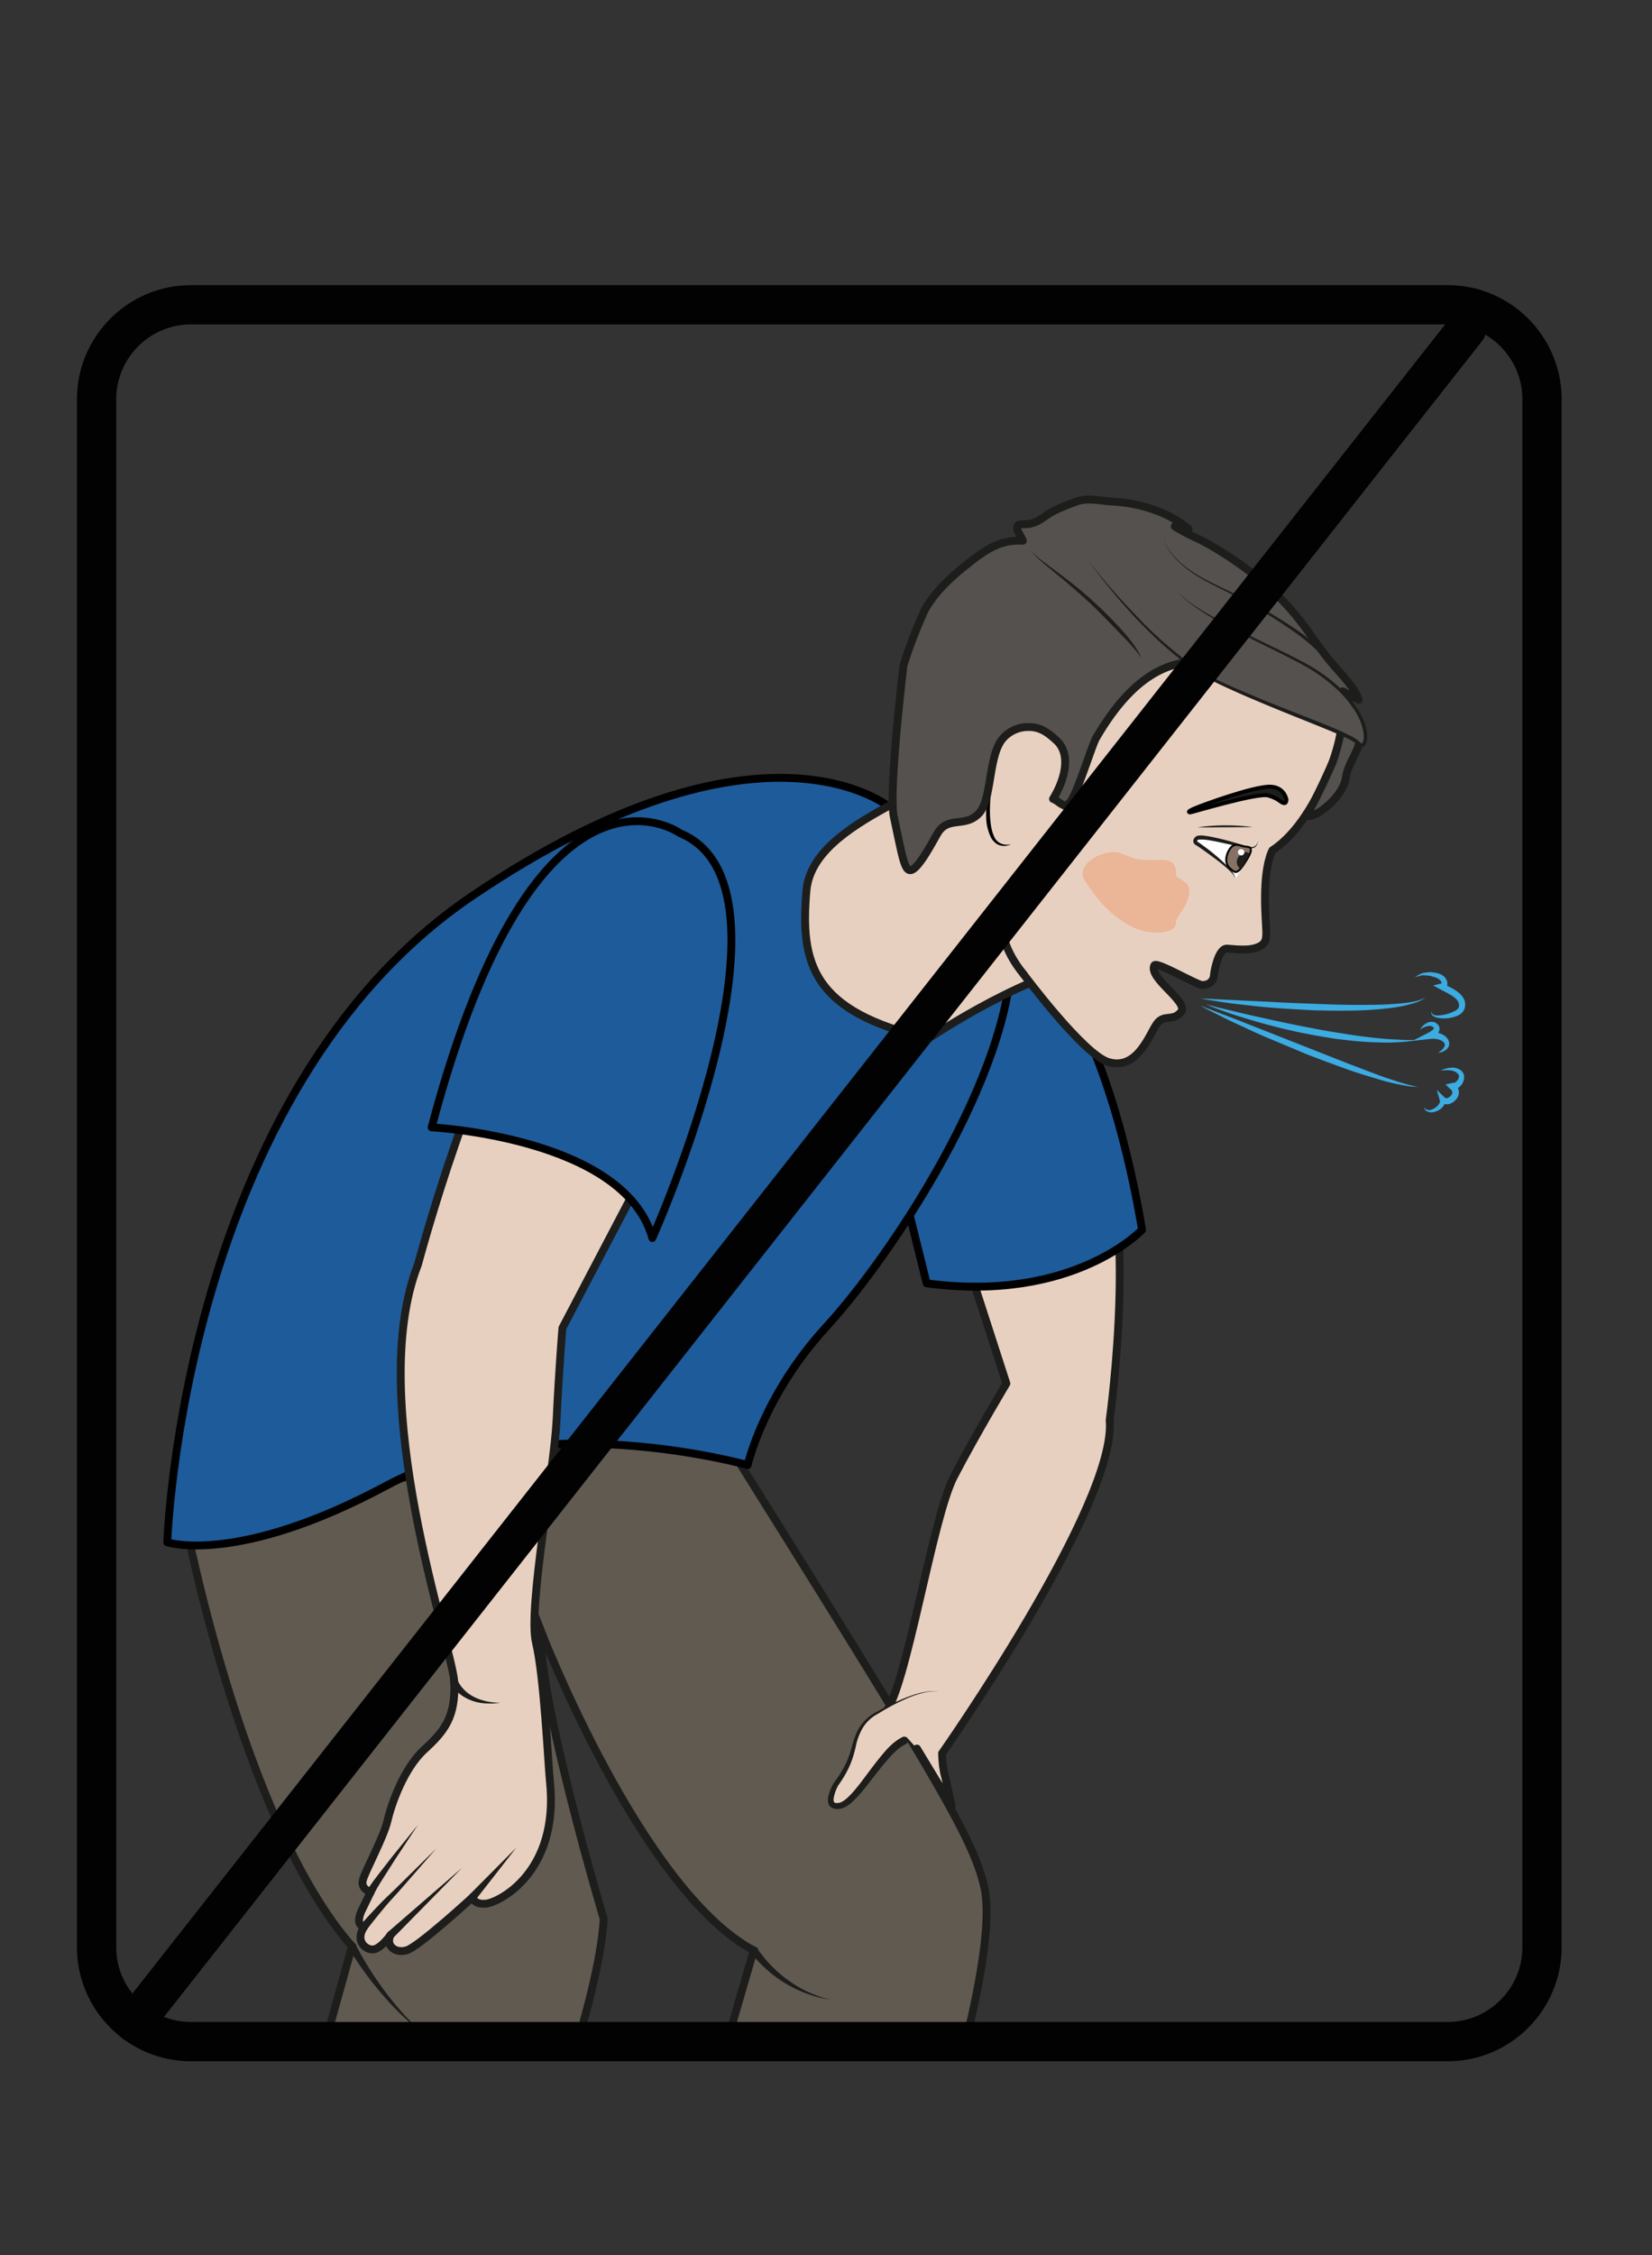 <?xml version="1.0" encoding="UTF-8" standalone="no"?><svg xmlns="http://www.w3.org/2000/svg" xml:space="preserve" viewBox="0 0 280.39 382.57"><rect x="0" y="0" width="280.39" height="382.57" fill="#333333" stroke="none"/><defs><clipPath id="a" clipPathUnits="userSpaceOnUse"><path d="M24.3 248.2c-6.6 0-12-5.4-12-12V39.17c0-6.6 5.4-12 12-12h160.04c6.6 0 12 5.4 12 12V236.2c0 6.6-5.4 12-12 12z"/></clipPath><clipPath id="b" clipPathUnits="userSpaceOnUse"><path d="M0 286.93h210.29V0H0Z"/></clipPath><clipPath id="c" clipPathUnits="userSpaceOnUse"><path d="M137.84 178.56h13.6V168.3h-13.6z"/></clipPath></defs><g clip-path="url(#a)" transform="matrix(1.333 0 0 -1.333 0 382.57)"><path d="M0 0s7.3-38.56 21.3-54.45L0-131.18h24.13s27.93 59.22 29.22 80.2c0 0-8.3 27.8-8.04 36.76 0 0 12.79-33.1 27.13-40.76L49.6-133.7s17.64-2.85 23.35 0c5.71 2.85 32.2 71.97 28.86 86.75-1.45 6.44-6.28 14.25-34.57 59.47z" style="fill:#605a51;fill-opacity:1;fill-rule:nonzero;stroke:none" transform="translate(23.52 93.75)"/><path d="M0 0s7.3-38.56 21.3-54.45L0-131.18h24.13s27.93 59.22 29.22 80.2c0 0-8.3 27.8-8.04 36.76 0 0 12.79-33.1 27.13-40.76L49.6-133.7s17.64-2.85 23.35 0c5.71 2.85 32.2 71.97 28.86 86.75-1.45 6.44-6.28 14.25-34.57 59.47z" style="fill:none;stroke:#1d1d1b;stroke-width:1;stroke-linecap:butt;stroke-linejoin:miter;stroke-miterlimit:10;stroke-dasharray:none;stroke-opacity:1" transform="translate(23.52 93.75)"/><path d="M0 0a42.57 42.57 0 0 1 3.85-6.12 35.56 35.56 0 0 1 4.9-5.35 35.85 35.85 0 0 0-5.3 5.04A43.3 43.3 0 0 0-.86-.5a.5.5 0 1 0 .85.52L0 0" style="fill:#1d1d1b;fill-opacity:1;fill-rule:nonzero;stroke:none" transform="translate(45.26 39.55)"/><path d="M0 0c.56-.78 1.16-1.56 1.84-2.24A15.88 15.88 0 0 1 6.6-5.63c.9-.4 1.84-.75 2.82-.93-1 .1-1.97.36-2.91.7A15.51 15.51 0 0 0 1.33-2.8C.55-2.13-.14-1.38-.8-.6a.5.5 0 0 0 .06.7.5.5 0 0 0 .73-.08z" style="fill:#1d1d1b;fill-opacity:1;fill-rule:nonzero;stroke:none" transform="translate(96.36 39.08)"/><path d="M0 0c2.74 3.13 5.99 24.77 8.78 30.13 2.79 5.35 6.68 11.84 6.68 11.84L6.91 68.4s12.91 14.38 19.17 6.76c6.7-8.17 2.53-37.85 2.53-37.85C29.56 26.62 7.27-5.1 7.27-5.1c.03-1.2.16-2.18.4-3.02l.82-3.67-4.42 7.3" style="fill:#e8d0c1;fill-opacity:1;fill-rule:nonzero;stroke:#1d1d1b;stroke-width:1;stroke-linecap:round;stroke-linejoin:round;stroke-miterlimit:10;stroke-dasharray:none;stroke-opacity:1" transform="translate(112.68 68.95)"/><path d="M0 0s13.4-4.61 19.58-40.77c0 0-8.68-9.32-27.43-6.82l-7.21 29.03z" style="fill:#1e5b9b;fill-opacity:1;fill-rule:nonzero;stroke:none" transform="translate(125.84 171.26)"/><path d="M0 0s13.4-4.61 19.58-40.77c0 0-8.68-9.32-27.43-6.82l-7.21 29.03z" style="fill:none;stroke:#000;stroke-width:1;stroke-linecap:round;stroke-linejoin:round;stroke-miterlimit:10;stroke-dasharray:none;stroke-opacity:1" transform="translate(125.84 171.26)"/><path d="M0 0s-16.2 13.79-53.2-11.22C-90.17-36.23-92.05-93.5-92.05-93.5s8.91-2.98 27.93 7.23c19.03 10.22 45.97 2.6 45.97 2.6s1.96 8.84 10.06 17.65C.01-57.2 15.5-34.06 15.5-18.06 15.5-2.06 0 0 0 0" style="fill:#1e5b9b;fill-opacity:1;fill-rule:nonzero;stroke:none" transform="translate(113.35 184.21)"/><path d="M0 0s-16.2 13.79-53.2-11.22C-90.17-36.23-92.05-93.5-92.05-93.5s8.91-2.98 27.93 7.23c19.03 10.22 45.97 2.6 45.97 2.6s1.96 8.84 10.06 17.65C.01-57.2 15.5-34.06 15.5-18.06 15.5-2.06 0 0 0 0Z" style="fill:none;stroke:#000;stroke-width:1;stroke-linecap:round;stroke-linejoin:round;stroke-miterlimit:10;stroke-dasharray:none;stroke-opacity:1" transform="translate(113.35 184.21)"/><path d="M0 0c7.43 8.27 17.73-17.5 17.73-17.5L3.34-44.93S2.9-50.2 2.6-56.59c-.3-6.38-3.67-24.06-2.63-28.36 1.04-4.3 1.55-15.46 1.78-17.67 1.22-11.58-6.51-15.42-8.14-15.57-1.63-.15-1.68.84-1.68.84s-6.87-6.31-8.4-6.77c-1.52-.46-2.74.64-2.07 1.94 0 0-1.14-1.63-2.1-1.82-.95-.2-2.55 1.03-1.24 2.9 0 0-1.22-.01-.38 1.95l1.18 2.43s-1.29.38-.99 1.53c.3 1.15 2.66 5.47 3.13 7.52.47 2.05 2.06 6.68 4.69 9.08 2.62 2.4 4 4.2 3.82 8.58-.18 4.37-11.45 35.74-4.62 53.17 0 0 7.62 28.57 15.05 36.84" style="fill:#e8d0c1;fill-opacity:1;fill-rule:nonzero;stroke:none" transform="translate(68.27 162.91)"/><path d="M0 0c7.43 8.27 17.73-17.5 17.73-17.5L3.34-44.93S2.9-50.2 2.6-56.59c-.3-6.38-3.67-24.06-2.63-28.36 1.04-4.3 1.55-15.46 1.78-17.67 1.22-11.58-6.51-15.42-8.14-15.57-1.63-.15-1.68.84-1.68.84s-6.87-6.31-8.4-6.77c-1.52-.46-2.74.64-2.07 1.94 0 0-1.14-1.63-2.1-1.82-.95-.2-2.55 1.03-1.24 2.9 0 0-1.22-.01-.38 1.95l1.18 2.43s-1.29.38-.99 1.53c.3 1.15 2.66 5.47 3.13 7.52.47 2.05 2.06 6.68 4.69 9.08 2.62 2.4 4 4.2 3.82 8.58-.18 4.37-11.45 35.74-4.62 53.17 0 0 7.62 28.57 15.05 36.84z" style="fill:none;stroke:#1d1d1b;stroke-width:1;stroke-linecap:round;stroke-linejoin:round;stroke-miterlimit:10;stroke-dasharray:none;stroke-opacity:1" transform="translate(68.27 162.91)"/><path d="m0 0-5.17-6.62a.5.5 0 1 0-.76.66z" style="fill:#1d1d1b;fill-opacity:1;fill-rule:nonzero;stroke:none" transform="translate(65.75 51.86)"/><path d="m0 0-8.76-8.91a.5.5 0 1 0-.68.73z" style="fill:#1d1d1b;fill-opacity:1;fill-rule:nonzero;stroke:none" transform="translate(58.83 49.28)"/><path d="m0 0-4.45-5.1c-.74-.86-1.52-1.64-2.23-2.52a75.4 75.4 0 0 1-2.1-2.62.5.5 0 0 0-.8.6l.03.03c.76.85 1.53 1.68 2.32 2.5.77.82 1.64 1.58 2.42 2.37z" style="fill:#1d1d1b;fill-opacity:1;fill-rule:nonzero;stroke:none" transform="translate(55.55 51.74)"/><path d="m0 0-2.89-4.38-1.4-2.2c-.46-.73-.95-1.5-1.29-2.2l-.02-.04a.5.5 0 1 0-.88.47c.5.83 1.03 1.49 1.57 2.2l1.61 2.07z" style="fill:#1d1d1b;fill-opacity:1;fill-rule:nonzero;stroke:none" transform="translate(53.22 54.76)"/><path d="M0 0s-18.23 13.1-31.62-37.44c0 0 24.57-1.27 28.1-14.08 0 0 20.08 44.69 3.52 51.52" style="fill:#1e5b9b;fill-opacity:1;fill-rule:nonzero;stroke:none" transform="translate(86.58 180.96)"/><path d="M0 0s-18.23 13.1-31.62-37.44c0 0 24.57-1.27 28.1-14.08 0 0 20.08 44.69 3.52 51.52z" style="fill:none;stroke:#000;stroke-width:1;stroke-linecap:round;stroke-linejoin:round;stroke-miterlimit:10;stroke-dasharray:none;stroke-opacity:1" transform="translate(86.58 180.96)"/><path d="M0 0c-4.23-5.93-22.2-9.53-23-18.8-.8-9.28.75-15.4 15.54-18.81 0 0 13.74 9.27 22.2 9.62" style="fill:#e8d0c1;fill-opacity:1;fill-rule:nonzero;stroke:#1d1d1b;stroke-width:1;stroke-linecap:round;stroke-linejoin:round;stroke-miterlimit:10;stroke-dasharray:none;stroke-opacity:1" transform="translate(125.68 192.43)"/><path d="M0 0s1.28-2.92 5.9-2.62" style="fill:#e8d0c1;fill-opacity:1;fill-rule:nonzero;stroke:none" transform="translate(57.84 72.9)"/><path d="M0 0c.15-.4.5-.86.86-1.22a5.2 5.2 0 0 1 1.32-.91c.49-.24 1.02-.4 1.57-.52a9.65 9.65 0 0 1 1.69-.17 9.83 9.83 0 0 0-1.72-.08A5.85 5.85 0 0 0 .38-1.8c-.5.38-.93.78-1.3 1.4a.5.5 0 1 0 .9.43z" style="fill:#1d1d1b;fill-opacity:1;fill-rule:nonzero;stroke:none" transform="translate(58.3 73.1)"/><path d="m0 0 .3-.1.84-.22c.73-.2 1.79-.42 3.04-.74 1.26-.3 2.73-.62 4.3-.97 1.58-.34 3.26-.7 4.96-1.01 1.68-.34 3.38-.6 4.97-.85a70.1 70.1 0 0 1 4.37-.52c.64-.06 1.23-.07 1.75-.1.53-.05.98-.04 1.36-.04h1.19l-1.18-.16c-.38-.05-.84-.1-1.37-.12-.52-.02-1.12-.07-1.77-.05-1.3.02-2.83.08-4.44.26-.8.1-1.65.17-2.49.32-.84.14-1.7.27-2.55.44-1.7.32-3.4.7-4.96 1.12-1.58.4-3.02.85-4.26 1.23-1.24.39-2.26.77-2.97 1.04A9.2 9.2 0 0 0 0 0" style="fill:#3cabe1;fill-opacity:1;fill-rule:nonzero;stroke:none" transform="translate(153.6 159.19)"/><path d="m0 0 4.34-1.66a20424.23 20424.23 0 0 1 14.54-5.73c1.63-.61 3.13-1.21 4.44-1.67l1.8-.6 1.4-.41c.78-.18 1.24-.26 1.24-.26l-.33.02c-.21.02-.54.01-.95.08-.8.13-1.95.34-3.3.72-1.34.4-2.9.85-4.55 1.44a214.2 214.2 0 0 0-5.11 1.9L8.48-4.06c-1.6.68-3.06 1.39-4.33 1.97C2.9-1.5 1.85-.96 1.13-.6.4-.23 0 0 0 0" style="fill:#3cabe1;fill-opacity:1;fill-rule:nonzero;stroke:none" transform="translate(152.87 158.99)"/><path d="m0 0 4.5-.22 4.6-.22c1.69-.1 3.49-.17 5.28-.23 1.8-.08 3.6-.14 5.27-.14 1.69 0 3.25-.01 4.6.09 1.33.09 2.45.2 3.2.4.38.11.68.2.86.3l.3.13-.28-.18a3.98 3.98 0 0 0-.83-.4c-.75-.27-1.86-.56-3.21-.72a43.97 43.97 0 0 0-4.63-.34c-1.7-.04-3.5-.02-5.3.03-1.81.09-3.61.2-5.3.33s-3.25.33-4.6.48C3.12-.53 2-.34 1.22-.22.44-.1 0 0 0 0" style="fill:#3cabe1;fill-opacity:1;fill-rule:nonzero;stroke:none" transform="translate(152.89 159.92)"/><path d="M0 0c.4.14.69.46 1.19.53l.63.08c.2.03.45-.04.67-.05L2.84.5l.32-.1C3.36.32 3.6.2 3.8 0c.1-.1.18-.24.25-.37.06-.1.05-.1.07-.18.02-.08.04-.17.04-.25a.77.77 0 0 0-.18-.55.78.78 0 0 0-.56-.25l.18.73c.62-.3 1.33-.59 1.97-1.1.3-.25.62-.58.78-1.03.08-.23.09-.47.07-.7l-.07-.34c-.09-.21-.09-.19-.16-.31a1.72 1.72 0 0 0-.55-.49 4.3 4.3 0 0 0-2.84-.33c-.19.06-.38.13-.53.27-.18.13-.18.38-.12.54 0-.19.06-.35.21-.42.14-.08.32-.1.48-.12a5.1 5.1 0 0 1 2.43.66l.17.14c.05.04.05.06.1.09l.08.17.03.2a1 1 0 0 1-.07.37c-.08.24-.28.47-.53.66-.51.4-1.16.7-1.82 1.05l-.88.48 1.06.26c.03 0 .03 0 0-.02-.01-.03.01-.02.01.03v.06l-.03.11c-.04.05-.05.11-.1.17-.09.1-.21.2-.37.3l-.28.11-.26.08c-.19.04-.35.14-.57.14L1.2.22C1.02.22.82.2.63.13.42.06.2.02 0 0" style="fill:#3cabe1;fill-opacity:1;fill-rule:nonzero;stroke:none" transform="translate(180.13 162.66)"/><path d="M0 0c.14.3.42.56.72.75.15.1.33.18.53.2.19.05.44.03.64-.07L2.04.8l.04-.02.07-.07.05-.04c.06-.08.1-.06.2-.27l.07-.26-.03-.22c-.03-.17-.1-.24-.16-.36-.27-.37-.6-.54-.89-.72l-.26.77c.42.07.83.03 1.24-.07.2-.05.4-.14.6-.25.19-.12.38-.26.5-.46.05-.07.06-.05.12-.19l.05-.13a1 1 0 0 0 .05-.39c.01-.15-.06-.25-.1-.37l-.21-.27c-.34-.27-.7-.42-1.09-.44.16.1.3.21.44.33.13.12.24.25.32.38l.08.2c-.01.06.03.13 0 .16-.02.03.01.04-.06.14L3-1.63c.03-.05-.03.02-.05.03-.19.18-.46.3-.77.36-.3.07-.62.06-.93.03l-2.23-.24L1-.44c.27.14.53.32.67.47.01.03.07.07.06.08l.02.02V.1c.07-.04-.03.08-.06.14l-.04.05c.02-.01-.05.06.03-.02h-.02L1.6.33c-.04.04-.09.06-.14.07a.37.37 0 0 1-.18.04C1.16.46 1.01.43.87.4.57.33.28.2 0 0" style="fill:#3cabe1;fill-opacity:1;fill-rule:nonzero;stroke:none" transform="translate(180.83 155.98)"/><path d="M0 0c.4.16.82.3 1.28.34a1.8 1.8 0 0 0 1.38-.4l.02-.02.05-.06.03-.04.05-.07.09-.13c.05-.14.1-.33.1-.5l-.06-.42-.17-.37a1.84 1.84 0 0 0-.58-.59c-.13-.07-.3-.11-.45-.15-.16-.01-.34.02-.51.06l.36.72c.15-.12.3-.2.43-.36.13-.14.23-.34.28-.55.05-.22.03-.45-.03-.64-.06-.2-.17-.37-.29-.5a1.7 1.7 0 0 0-.92-.6 1.1 1.1 0 0 0-.64.03.98.98 0 0 0-.52.44l.64.3C.7-3.93.51-4.34.31-4.6a2.06 2.06 0 0 0-.77-.57c-.28-.13-.6-.2-.92-.15-.16.02-.3.08-.44.16a.9.9 0 0 0-.28.35l-.01.02.14.07-.1-.1v.04c.1-.1.22-.18.33-.23a.93.93 0 0 1 .37-.04 1.82 1.82 0 0 1 1.18.8c.06.1.1.2.1.28.02.1-.01.15-.03.21l-.37 1.28 1.01-.97c.05-.05.08-.08.14-.09a.35.35 0 0 1 .2.03c.18.05.37.18.49.34.06.08.1.17.13.24a.4.4 0 0 1 0 .22.42.42 0 0 1-.1.2c-.04.07-.15.13-.22.2l-.53.52.9.2c.04.01.07 0 .12-.01.05.03.1.02.16.05.12.06.24.16.34.29l.12.21.06.22c-.01.04.02.06.03.13l-.08.14-.04.07-.01.04-.01.01.04-.05-.02.01-.18.18-.23.15c-.17.07-.36.12-.56.15C.87.05.44.01 0 0" style="fill:#3cabe1;fill-opacity:1;fill-rule:nonzero;stroke:none" transform="translate(183.43 150.77)"/><path d="M0 0s7.67-10.3 10.84-11.2c3.65-1.06 5.18 3.53 6.12 4.86.94 1.33 2 .24 3.08 1.51 1.09 1.29-4.15 4.27-3.39 5.94.27.58 5.46-2.54 6.15-2.5 1.53.06 1.46 1.4 1.46 1.4s.47 3.32 1.68 3.24c1.2-.08 3.05-.35 4.25.35 1.2.71.54 1.88.56 6.27.02 4.38.95 5.9.95 5.9 6.34 4.1 9.57 16.93 9.57 16.93S38.02 41.11 22.5 48.2C6.97 55.26-5.6 39.97-9.3 31.99c-3.66-7.9-3.12-4.66-4.64-15" style="fill:#e8d0c1;fill-opacity:1;fill-rule:nonzero;stroke:#1d1d1b;stroke-width:1;stroke-linecap:round;stroke-linejoin:round;stroke-miterlimit:10;stroke-dasharray:none;stroke-opacity:1" transform="translate(130.32 163.02)"/><path d="M0 0c-.4-.22-.9-.3-1.39-.17-.48.12-.87.5-1.13.91a6 6 0 0 0-.66 2.75 13.3 13.3 0 0 0 .99 5.44c-.35-1.8-.58-3.62-.5-5.41.06-.9.16-1.8.53-2.58C-1.83.14-.91-.26 0 0" style="fill:#000;fill-opacity:1;fill-rule:nonzero;stroke:none" transform="translate(128.75 179.57)"/><path d="M0 0s-.26 1.58-2.04 1.64c-2.14.06-8.89-2.42-9.73-2.8-.96-.43-.61-.45-.5-.48.1-.03 8.63 2.57 9.97 2.15C-.96.1-.86-.27-.44-.42c.42-.14.41.2.44.42" style="fill:#1d1d1b;fill-opacity:1;fill-rule:evenodd;stroke:none" transform="translate(163.8 185.24)"/><path d="M0 0s-.26 1.58-2.04 1.64c-2.14.06-8.89-2.42-9.73-2.8-.96-.43-.61-.45-.5-.48.1-.03 8.63 2.57 9.97 2.15C-.96.1-.86-.27-.44-.42c.42-.14.41.2.44.42Z" style="fill:none;stroke:#000;stroke-width:.5;stroke-linecap:butt;stroke-linejoin:miter;stroke-miterlimit:10;stroke-dasharray:none;stroke-opacity:1" transform="translate(163.8 185.24)"/><path d="M0 0s-.04-1.16-1.23-.9C-2.43-.62-7.21.78-7.76.3c-.54-.47.07-.73.07-.73s4.65-3.13 4.85-4.47" style="fill:#fff;fill-opacity:1;fill-rule:nonzero;stroke:none" transform="translate(160.16 180.03)"/><path d="M0 0c.01-.38-.18-.84-.61-.97s-.84 0-1.21.08l-2.3.5c-.76.17-1.52.34-2.28.45a5.14 5.14 0 0 1-1.18.05c-.02 0 0 .01-.05-.03a.38.38 0 0 1-.1-.13c-.01-.03-.02-.02 0-.06a.4.4 0 0 1 .14-.1l.02-.02h.01c.92-.65 1.82-1.32 2.65-2.07.42-.37.84-.75 1.2-1.17.36-.42.78-.86.87-1.43-.18.53-.61.91-1 1.29-.42.36-.84.72-1.28 1.05-.88.67-1.78 1.32-2.7 1.94l.04-.03a.82.82 0 0 0-.33.25.53.53 0 0 0-.08.5.83.83 0 0 0 .42.47.8.8 0 0 0 .2.05c.46.06.84-.03 1.24-.08C-5.54.4-4.78.22-4.02.03c.76-.2 1.51-.44 2.27-.66.38-.1.74-.27 1.1-.2.36.07.6.45.65.83" style="fill:#1d1d1b;fill-opacity:1;fill-rule:nonzero;stroke:none" transform="translate(160.16 180.03)"/><path d="M0 0c-.63-1.07-.37-1.97.1-2.35.65-.53.86-1 2.15 1.13C3.34.58 2.47.35 1.85.46 1.25.56.63 1.06 0 0" style="fill:#877164;fill-opacity:1;fill-rule:evenodd;stroke:none" transform="translate(156.51 178.82)"/><path d="M0 0c-.63-1.07-.37-1.97.1-2.35.65-.53.86-1 2.15 1.13C3.34.58 2.47.35 1.85.46 1.25.56.63 1.06 0 0Z" style="fill:none;stroke:#000;stroke-width:.25;stroke-linecap:round;stroke-linejoin:round;stroke-miterlimit:10;stroke-dasharray:none;stroke-opacity:1" transform="translate(156.51 178.82)"/><path d="M0 0s-.61.56-1.3-.32c-.68-.87.05-1.73.33-1.57 0 0 1.1 1.81.97 1.89" style="fill:#1d1d1b;fill-opacity:1;fill-rule:evenodd;stroke:none" transform="translate(159.06 178.37)"/><path d="M0 0c-.57-.98-2.54-7.57-3.43-8.27-.55-.45-.31-.47-.92-.16-.37.2-.72.55-1.13.69 1.3 2.1 2.52 5.6.37 7.5-1.06.96-2.03 1.68-3.53 1.65A4.28 4.28 0 0 1-11.83 0c-1.94-2.17-1.36-7.8-3.11-9.61-1.77-1.83-3.92-.26-5.25-2.52-.7-1.18-2.52-4.75-3.5-4.68-.75.05-1.04 2.03-2.06 6.78-.7 3.24 1.23 19.3 1.23 19.3a60.67 60.67 0 0 0 2.74 7.1c1.34 2.33 3.28 4.1 5.32 5.72 2.26 1.8 4.16 3.19 7.13 3.03-.13.43-.77 1.28-.73 1.69.05.58.85.35 1.42.43 1.24.19 1.78.8 2.78 1.4 1 .6 2.19 1.03 3.29 1.44 1.5.58 3.12.1 4.7.02 3.31-.16 7.12-1.31 9.64-3.48-.4-.1-1.35.14-1.75.33 1.46-.96 3.18-1.6 4.7-2.5 4.25-2.5 8.15-5.54 11.18-9.42 1.36-1.73 2.55-3.6 3.95-5.29 1.17-1.43 3-3.14 3.59-4.86-.65.38-1.36.68-2.02 1.08.84-1.58 1.76-3.21 2.11-5.02.45-2.3-1.39-3.67-1.73-6-.38-2.6-4.37-5.52-5.02-4.73 0 0 .75.89 3.32 6.67 0 0 1.9 5.3.72 5.8-1.17.49-6.07 4.93-9.39 5.45C16.18 8.95 8.23 14.14 0 0" style="fill:#54514e;fill-opacity:1;fill-rule:nonzero;stroke:none" transform="translate(139.56 193.06)"/><path d="M0 0c-.57-.98-2.54-7.57-3.43-8.27-.55-.45-.31-.47-.92-.16-.37.2-.72.55-1.13.69 1.3 2.1 2.52 5.6.37 7.5-1.06.96-2.03 1.68-3.53 1.65A4.28 4.28 0 0 1-11.83 0c-1.94-2.17-1.36-7.8-3.11-9.61-1.77-1.83-3.92-.26-5.25-2.52-.7-1.18-2.52-4.75-3.5-4.68-.75.05-1.04 2.03-2.06 6.78-.7 3.24 1.23 19.3 1.23 19.3a60.67 60.67 0 0 0 2.74 7.1c1.34 2.33 3.28 4.1 5.32 5.72 2.26 1.8 4.16 3.19 7.13 3.03-.13.43-.77 1.28-.73 1.69.05.58.85.35 1.42.43 1.24.19 1.78.8 2.78 1.4 1 .6 2.19 1.03 3.29 1.44 1.5.58 3.12.1 4.7.02 3.31-.16 7.12-1.31 9.64-3.48-.4-.1-1.35.14-1.75.33 1.46-.96 3.18-1.6 4.7-2.5 4.25-2.5 8.15-5.54 11.18-9.42 1.36-1.73 2.55-3.6 3.95-5.29 1.17-1.43 3-3.14 3.59-4.86-.65.38-1.36.68-2.02 1.08.84-1.58 1.76-3.21 2.11-5.02.45-2.3-1.39-3.67-1.73-6-.38-2.6-4.37-5.52-5.02-4.73 0 0 .75.89 3.32 6.67 0 0 1.9 5.3.72 5.8-1.17.49-6.07 4.93-9.39 5.45C16.18 8.95 8.23 14.14 0 0Z" style="fill:none;stroke:#1d1d1b;stroke-width:1;stroke-linecap:round;stroke-linejoin:round;stroke-miterlimit:10;stroke-dasharray:none;stroke-opacity:1" transform="translate(139.56 193.06)"/><path d="M0 0c-.1.4-.4.7-.65 1.01l-.8.92-1.7 1.77C-4.3 4.86-5.4 6.06-6.62 7.16a85.9 85.9 0 0 1-3.7 3.22l-1.89 1.56c-.31.27-.63.53-.93.82-.28.28-.61.57-.75.96.17-.38.51-.63.81-.9a23 23 0 0 1 .97-.75l1.97-1.47A53.36 53.36 0 0 0-2.8 4.02c.56-.6 1.11-1.22 1.6-1.88.25-.33.51-.65.72-1.01C-.29.78 0 .43 0 0" style="fill:#1d1d1b;fill-opacity:1;fill-rule:nonzero;stroke:none" transform="translate(145.23 203.24)"/><path d="M0 0s8.71-11.94 16.69-15.72c7.97-3.78 17.04-6.64 18.03-7.91 1-1.27 2.49 3.73-5.08 8.98-4.1 2.84-15.87 7.15-18.29 10.76" style="fill:#54514e;fill-opacity:1;fill-rule:nonzero;stroke:none" transform="translate(138.32 215.97)"/><path d="M0 0a85.12 85.12 0 0 1 6.23-7.2 50.61 50.61 0 0 1 7.09-6.3c2.54-1.88 5.55-2.98 8.45-4.24 2.93-1.23 5.9-2.34 8.85-3.53.73-.3 1.47-.62 2.2-.95.71-.37 1.46-.64 2.1-1.29.12-.1.11-.1.18-.06.08.07.15.25.18.42.07.34.05.73-.02 1.1a6.97 6.97 0 0 1-.79 2.16 13.88 13.88 0 0 1-3 3.58 20.97 20.97 0 0 1-3.87 2.7c-2.78 1.51-5.67 2.83-8.5 4.3-1.4.73-2.8 1.5-4.14 2.35-1.32.86-2.69 1.77-3.6 3.07.95-1.28 2.33-2.14 3.67-2.96a61.98 61.98 0 0 1 4.2-2.24c2.82-1.43 5.72-2.72 8.54-4.23a21.06 21.06 0 0 0 3.95-2.7 14.28 14.28 0 0 0 3.12-3.67c.39-.7.71-1.47.86-2.29.07-.4.1-.83.02-1.26-.05-.22-.1-.44-.3-.66a.53.53 0 0 0-.48-.14.7.7 0 0 0-.37.23c-.47.5-1.26.82-1.95 1.15-.72.33-1.45.63-2.19.93-2.93 1.2-5.9 2.35-8.82 3.6-1.47.61-2.92 1.26-4.36 1.93a23.22 23.22 0 0 0-4.13 2.43C7.98-9.97 3.77-5.1 0 0" style="fill:#1d1d1b;fill-opacity:1;fill-rule:nonzero;stroke:none" transform="translate(138.32 215.97)"/><path d="M0 0c.01-1.16.74-2.15 1.5-2.96.78-.81 1.7-1.5 2.66-2.09 1.94-1.18 4.07-2.01 6.07-3.1 2.01-1.05 4-2.17 5.9-3.44a26.89 26.89 0 0 0 5.27-4.39.25.25 0 1 0-.38-.33v.01a26.57 26.57 0 0 1-5.1 4.4 63.3 63.3 0 0 1-5.8 3.54c-1.98 1.11-4.1 1.98-6.02 3.2-.97.61-1.87 1.32-2.65 2.15C.7-2.17-.01-1.16 0 0" style="fill:#1d1d1b;fill-opacity:1;fill-rule:nonzero;stroke:none" transform="translate(148.2 218.94)"/><path d="M0 0a26.16 26.16 0 0 0 7.03.02L3.52 0C2.35 0 1.18-.03 0 0" style="fill:#1d1d1b;fill-opacity:1;fill-rule:nonzero;stroke:none" transform="translate(152.49 181.71)"/><path d="M0 0c-5.04 6.18-1.67 10.45-1.67 10.45" style="fill:#e8d0c1;fill-opacity:1;fill-rule:nonzero;stroke:#1d1d1b;stroke-width:1;stroke-linecap:round;stroke-linejoin:round;stroke-miterlimit:10;stroke-dasharray:none;stroke-opacity:1" transform="translate(130.32 163.02)"/><path d="M0 0a.4.4 0 0 0-.55-.13.4.4 0 0 0-.16.55.4.4 0 0 0 .56.13A.4.4 0 0 0 0 0" style="fill:#fff;fill-opacity:1;fill-rule:nonzero;stroke:none" transform="translate(158.39 178.32)"/><path d="M0 0c-2.85-1.26-6.01-7.96-8.25-8.32-2.24-.37-.46 2.76-.46 2.76 2.35 3.15 2.02 4.76 2.88 6.6a5.13 5.13 0 0 0 2.4 2.47s5.35 3.33 7.87 2.66" style="fill:#e8d0c1;fill-opacity:1;fill-rule:nonzero;stroke:none" transform="translate(115.15 65.5)"/><path d="M0 0c-1.02-.47-1.9-1.47-2.72-2.43-.82-.99-1.6-2.03-2.41-3.06-.42-.51-.84-1.02-1.31-1.5-.49-.47-.98-.97-1.76-1.22-.4-.08-.77-.14-1.25.1a.99.99 0 0 0-.45.6c-.06.22-.05.43-.03.62.11.74.4 1.34.74 1.95l.02.03c.54.7 1.02 1.43 1.41 2.22.4.78.67 1.6.9 2.47.24.87.54 1.77 1.07 2.53.54.76 1.24 1.4 2.1 1.8l-.02-.02c1.23.71 2.5 1.34 3.82 1.86.66.25 1.33.48 2.03.62.68.14 1.41.24 2.1.05-.7.16-1.41.05-2.09-.12C1.47 6.33.81 6.1.16 5.82a27.61 27.61 0 0 1-3.72-1.97l-.02-.01a4.96 4.96 0 0 1-1.9-1.74A7.64 7.64 0 0 1-6.4-.34c-.2-.87-.46-1.76-.85-2.6-.38-.83-.87-1.62-1.4-2.36l.02.03a5.1 5.1 0 0 1-.59-1.7c-.02-.28.05-.46.15-.5.1-.07.43-.05.66.01.47.15.96.6 1.38 1.04.43.45.83.95 1.23 1.46.78 1.02 1.54 2.08 2.37 3.11C-2.6-.84-1.76.24-.4.91A.5.5 0 0 0 .04.02Z" style="fill:#1d1d1b;fill-opacity:1;fill-rule:nonzero;stroke:none" transform="translate(115.36 65.04)"/></g><g clip-path="url(#b)" transform="matrix(1.333 0 0 -1.333 0 382.57)"><path d="M0 0h-160.04c-6.6 0-12 5.4-12 12v197.05c0 6.6 5.4 12 12 12H0c6.6 0 12-5.4 12-12V12C12 5.4 6.6 0 0 0Z" style="fill:none;stroke:#020202;stroke-width:5;stroke-linecap:round;stroke-linejoin:round;stroke-miterlimit:10;stroke-dasharray:none;stroke-opacity:1" transform="translate(184.34 27.16)"/><path d="m0 0 169.63 215.58" style="fill:none;stroke:#020202;stroke-width:5;stroke-linecap:round;stroke-linejoin:round;stroke-miterlimit:10;stroke-dasharray:none;stroke-opacity:1" transform="translate(17.11 29.56)"/><g clip-path="url(#c)" style="opacity:.4"><path d="M0 0s.42 2.05-1.76 1.99c-2.17-.06-3.17-.12-5.1.79-1.93.9-6.22-1.27-4.7-3.5 1.53-2.23 2.69-3.82 5.28-5.44 2.6-1.63 6.2-1.31 6.28 0 .08 1.3 1.14 1.56 1.62 3.48C2.09-.75.68-.76 0 0" style="fill:#ef8d58;fill-opacity:1;fill-rule:nonzero;stroke:none" transform="translate(149.72 175.57)"/></g></g></svg>